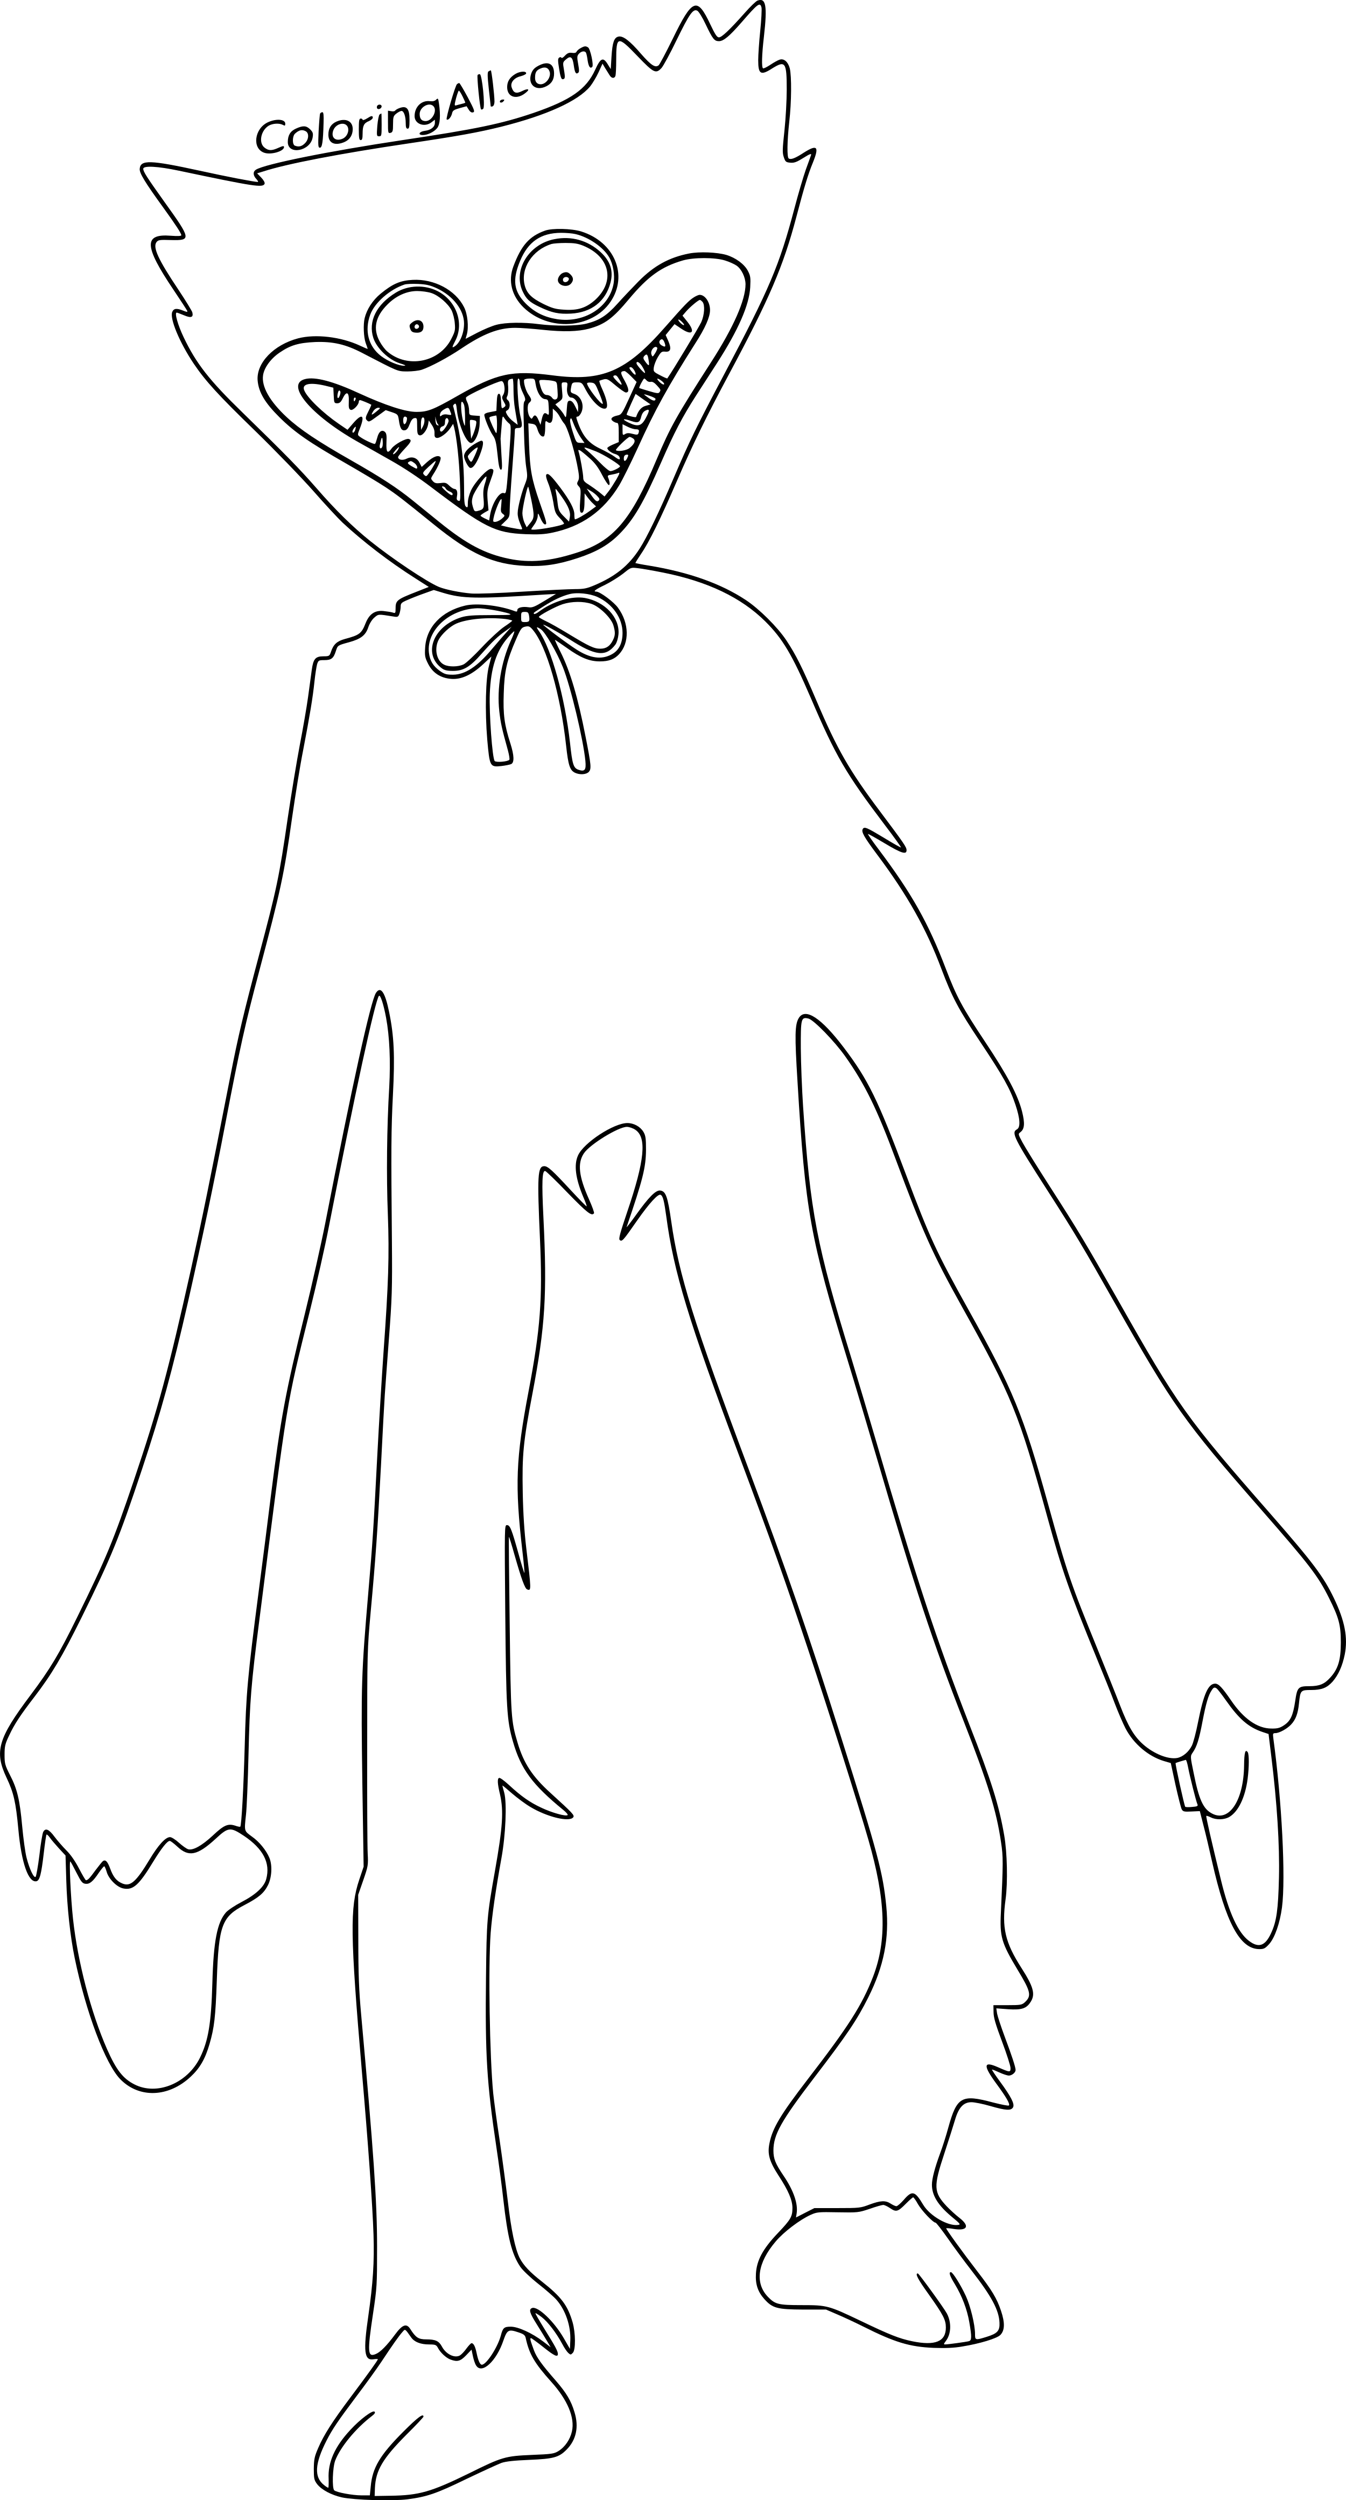 <?xml version="1.0" encoding="UTF-8"?>
<svg xmlns="http://www.w3.org/2000/svg" version="1.0" viewBox="0 0 1061.565 1971.287" preserveAspectRatio="xMidYMid meet">
  <g transform="translate(-58.014,1977.464) scale(0.1,-0.1)" fill="#000000" stroke="none">
    <path d="M6554 19770 c-12 -5 -57 -48 -100 -97 -122 -137 -182 -193 -204 -193 -15 0 -30 23 -68 103 -103 219 -141 205 -296 -114 -53 -108 -103 -202 -111 -209 -27 -22 -59 -1 -139 90 -89 104 -144 145 -179 136 -34 -8 -47 -47 -54 -158 l-6 -98 -20 32 c-39 66 -59 59 -103 -38 -70 -153 -191 -238 -484 -339 -252 -86 -458 -129 -1035 -215 -586 -88 -1085 -189 -1156 -233 -25 -16 -24 -45 3 -74 12 -13 17 -23 11 -23 -27 0 -250 43 -459 89 -391 85 -465 87 -472 15 -3 -34 40 -105 188 -309 98 -136 140 -200 140 -215 0 -7 -29 -8 -83 -4 -215 17 -211 -81 20 -424 58 -86 108 -163 110 -169 4 -10 -4 -9 -31 2 -51 21 -75 19 -87 -9 -23 -50 57 -242 170 -410 92 -136 193 -247 486 -531 159 -155 362 -365 455 -470 92 -105 196 -217 232 -251 158 -147 367 -308 572 -438 l108 -69 -94 -37 c-161 -63 -168 -69 -168 -137 0 -32 -2 -35 -22 -28 -13 4 -45 9 -73 12 -68 7 -112 -23 -141 -95 -33 -83 -47 -94 -166 -126 -61 -17 -89 -43 -108 -102 -11 -32 -14 -34 -59 -34 -63 0 -80 -20 -92 -107 -5 -37 -18 -133 -29 -213 -11 -80 -40 -249 -65 -377 -24 -127 -67 -386 -95 -575 -68 -469 -88 -564 -226 -1081 -120 -451 -166 -642 -229 -967 -167 -852 -214 -1084 -309 -1514 -177 -793 -256 -1089 -451 -1666 -160 -472 -216 -608 -448 -1080 -142 -289 -212 -405 -365 -609 -258 -343 -288 -446 -190 -653 56 -118 73 -192 93 -408 24 -264 79 -420 142 -408 26 5 39 55 58 219 9 79 19 146 22 149 3 3 15 -8 27 -25 11 -16 44 -54 72 -85 l51 -55 6 -200 c6 -206 31 -438 66 -607 88 -427 242 -836 360 -957 149 -152 380 -144 555 20 73 68 115 141 149 259 37 128 47 210 57 500 15 437 40 502 219 595 111 58 153 93 185 157 30 61 35 156 11 214 -25 60 -80 128 -139 169 -61 45 -60 40 -46 170 6 50 15 263 20 475 10 425 20 552 86 1065 227 1781 208 1666 398 2434 53 212 121 513 151 670 200 1025 365 1785 394 1814 11 11 36 -65 56 -172 28 -152 36 -342 25 -546 -19 -318 -23 -705 -11 -1005 12 -323 5 -548 -34 -1085 -13 -187 -36 -560 -50 -830 -29 -562 -36 -673 -70 -1065 -55 -645 -58 -724 -47 -1514 l10 -649 -34 -101 c-75 -222 -72 -435 20 -1511 49 -562 85 -1065 92 -1291 7 -213 -4 -381 -41 -639 -41 -281 -32 -354 41 -342 19 3 34 3 34 0 0 -8 -79 -118 -214 -298 -145 -193 -213 -300 -257 -403 -29 -67 -33 -88 -34 -163 0 -77 3 -89 26 -120 35 -45 112 -86 196 -105 99 -21 397 -30 517 -15 153 20 226 44 466 161 124 59 248 116 275 126 35 12 100 19 220 24 189 8 233 19 293 80 77 77 99 180 63 296 -27 91 -64 152 -147 248 -112 128 -151 183 -172 238 -30 81 -34 98 -24 98 4 0 48 -32 96 -70 87 -70 116 -84 116 -55 0 22 -21 61 -107 199 -40 65 -72 120 -70 122 2 3 25 -12 50 -31 48 -37 115 -124 162 -212 15 -29 36 -60 47 -70 18 -16 20 -16 36 1 23 23 22 158 -2 241 -39 134 -89 200 -241 320 -95 74 -146 128 -176 186 -36 72 -67 218 -94 450 -15 123 -44 341 -65 484 -22 143 -44 307 -50 365 -28 289 -40 995 -20 1265 11 142 39 336 85 590 33 181 44 433 22 515 -9 30 -15 56 -14 57 1 1 36 -28 77 -64 41 -35 105 -83 143 -105 131 -79 305 -121 337 -83 14 17 1 30 -180 195 -142 129 -210 233 -258 395 -51 171 -53 198 -62 930 -5 379 -8 691 -6 692 2 2 22 -63 45 -145 53 -186 81 -263 99 -269 33 -13 33 -9 -8 332 -14 118 -24 266 -27 430 -6 301 4 402 77 785 100 526 116 781 86 1385 -14 282 -10 372 14 367 8 -2 89 -80 178 -173 153 -157 190 -186 207 -160 3 6 -15 55 -40 111 -80 179 -92 283 -40 361 46 70 272 209 339 209 18 0 48 -10 67 -23 91 -61 74 -241 -63 -644 -55 -163 -70 -215 -61 -224 18 -18 27 -7 137 151 98 140 168 216 187 204 18 -10 27 -47 44 -170 58 -436 175 -821 571 -1877 262 -700 365 -989 549 -1542 158 -472 397 -1227 474 -1496 137 -474 147 -792 37 -1079 -87 -225 -193 -391 -516 -810 -213 -277 -278 -385 -301 -503 -18 -86 -1 -144 73 -258 76 -116 107 -190 108 -251 0 -70 -12 -92 -115 -200 -119 -125 -167 -215 -173 -320 -5 -84 15 -143 67 -201 64 -71 100 -81 306 -82 l180 0 88 -38 c48 -20 142 -64 208 -97 245 -123 362 -159 554 -167 93 -3 157 -1 225 11 137 22 271 63 299 90 36 36 38 96 6 191 -33 99 -72 163 -188 313 -112 145 -249 334 -244 338 2 2 28 0 57 -5 111 -18 131 22 46 88 -30 23 -74 64 -99 90 -104 111 -106 154 -19 417 34 104 72 223 84 264 29 99 67 140 130 140 23 0 90 -13 148 -30 125 -36 165 -38 180 -10 14 26 -16 84 -104 204 -36 49 -64 91 -62 93 2 2 27 -8 57 -22 30 -14 64 -25 76 -25 24 0 53 24 53 44 0 23 -32 119 -86 263 -29 78 -56 160 -60 182 l-6 41 94 -7 c108 -7 145 6 178 60 37 59 20 119 -73 264 -130 203 -157 318 -126 543 18 130 13 370 -11 505 -41 237 -100 427 -276 876 -260 669 -416 1143 -738 2244 -58 198 -144 486 -191 640 -274 890 -325 1155 -381 1985 -9 135 -17 340 -18 457 -1 237 2 251 60 237 42 -10 207 -180 291 -299 156 -221 250 -414 399 -815 211 -567 289 -742 517 -1151 401 -720 452 -846 677 -1664 120 -435 171 -580 392 -1120 50 -121 113 -278 139 -348 27 -71 66 -161 86 -200 64 -122 180 -220 302 -257 l55 -16 37 -172 c21 -94 43 -181 49 -192 10 -19 19 -21 77 -18 l66 3 28 -110 c16 -60 47 -191 69 -290 109 -481 220 -688 373 -688 36 0 46 6 78 41 44 51 83 162 100 288 30 231 -1 840 -68 1331 -5 39 -4 43 16 43 30 0 91 33 123 67 37 39 55 86 63 168 11 103 13 105 96 105 83 0 125 17 169 66 46 53 77 122 96 214 26 132 1 265 -86 445 -81 169 -166 282 -501 665 -666 761 -727 847 -1201 1684 -256 451 -313 546 -540 899 -99 154 -195 309 -214 345 -35 66 -35 66 -15 81 32 25 35 70 12 162 -33 129 -114 283 -291 549 -183 275 -226 357 -310 576 -138 362 -269 594 -528 939 -50 66 -89 122 -86 124 2 2 61 -31 131 -73 132 -79 173 -92 173 -55 0 25 -17 50 -212 310 -239 318 -335 485 -498 868 -113 265 -162 362 -238 477 -70 105 -214 248 -320 318 -195 129 -447 219 -762 271 -58 9 -106 19 -108 20 -2 2 18 34 43 71 65 94 153 274 285 579 121 280 235 513 410 840 319 595 429 853 531 1240 63 240 93 337 130 427 52 128 35 147 -73 78 -66 -43 -100 -56 -117 -45 -15 9 -13 136 4 290 18 155 19 359 4 421 -14 52 -46 80 -81 68 -13 -4 -45 -22 -72 -40 -27 -18 -53 -31 -58 -28 -12 8 -10 103 7 249 28 246 16 310 -51 285z m32 -55 c3 -14 -1 -96 -10 -183 -9 -87 -16 -191 -16 -233 0 -110 20 -122 110 -64 104 65 115 49 115 -165 0 -85 -8 -231 -18 -325 -16 -146 -17 -176 -5 -210 12 -36 17 -40 51 -43 31 -3 51 5 104 38 49 31 64 36 60 23 -3 -10 -22 -62 -42 -117 -19 -54 -60 -192 -90 -307 -118 -447 -196 -631 -550 -1299 -227 -430 -275 -529 -402 -825 -114 -267 -210 -466 -268 -556 -86 -134 -191 -219 -357 -289 -59 -25 -83 -30 -152 -30 -44 0 -229 -9 -411 -20 -181 -12 -364 -18 -405 -15 -89 7 -207 31 -258 52 -92 38 -365 220 -542 362 -137 110 -275 245 -423 416 -133 152 -242 264 -582 595 -265 257 -368 389 -467 597 -45 94 -73 193 -54 193 4 0 30 -10 57 -21 56 -24 76 -17 66 23 -4 13 -54 95 -112 182 -156 233 -201 330 -171 371 13 18 25 20 115 17 161 -4 159 7 -50 298 -142 199 -169 241 -169 264 0 26 115 20 280 -15 598 -126 664 -136 677 -103 3 9 -7 28 -27 49 l-32 33 49 15 c183 60 605 141 1153 222 378 56 545 86 725 131 355 89 605 202 700 318 19 24 49 74 66 111 l31 68 20 -34 c12 -19 27 -44 35 -56 16 -27 38 -30 47 -7 3 9 6 64 6 122 0 196 11 198 170 32 126 -131 143 -139 187 -92 14 15 68 114 119 220 102 209 131 250 164 232 11 -6 41 -54 66 -108 55 -115 68 -132 104 -132 37 0 82 38 180 150 128 148 145 160 156 115z m-775 -4455 c350 -70 614 -196 804 -384 138 -137 212 -262 360 -605 197 -460 276 -595 585 -1003 72 -94 128 -173 126 -175 -2 -2 -63 32 -136 77 -133 80 -153 89 -165 69 -14 -22 9 -63 112 -201 239 -319 390 -588 508 -903 85 -225 134 -317 306 -575 182 -273 236 -370 278 -496 37 -110 41 -178 11 -194 -46 -25 -22 -72 237 -475 221 -344 289 -459 533 -890 461 -814 544 -932 1151 -1626 391 -447 454 -530 541 -704 78 -156 93 -213 93 -350 0 -139 -21 -209 -84 -278 -46 -51 -85 -67 -164 -67 -88 0 -96 -8 -112 -118 -17 -114 -37 -156 -88 -190 -33 -22 -52 -27 -101 -26 -109 1 -218 77 -316 221 -70 102 -99 133 -126 133 -55 0 -91 -82 -135 -303 -16 -82 -38 -165 -49 -186 -25 -50 -71 -88 -115 -97 -71 -13 -184 32 -269 107 -71 63 -118 141 -182 307 -31 81 -112 282 -179 447 -213 522 -236 589 -390 1145 -195 702 -274 896 -625 1525 -255 457 -311 579 -495 1070 -221 589 -297 746 -490 1000 -178 235 -304 317 -355 233 -31 -51 -33 -134 -10 -503 61 -1017 100 -1233 395 -2195 52 -168 159 -528 239 -800 290 -992 434 -1427 676 -2045 192 -491 259 -708 295 -955 18 -117 17 -160 -1 -554 -10 -192 5 -241 131 -451 105 -173 112 -206 59 -256 -24 -22 -33 -24 -137 -24 l-112 0 1 -55 c0 -42 16 -96 67 -232 37 -98 67 -192 67 -209 0 -35 -5 -35 -102 8 -112 49 -115 13 -12 -128 81 -110 112 -164 101 -175 -4 -4 -60 7 -126 24 -247 66 -284 46 -352 -199 -17 -63 -46 -154 -65 -204 -41 -112 -64 -198 -64 -246 0 -84 48 -162 156 -252 69 -57 73 -62 49 -65 -80 -10 -221 72 -273 158 -66 111 -88 117 -154 40 -24 -27 -50 -50 -58 -50 -8 0 -28 9 -45 20 -41 27 -80 25 -167 -7 -70 -27 -81 -28 -254 -28 l-181 0 -73 -37 -72 -37 5 32 c12 76 -24 181 -103 297 -65 96 -80 134 -80 199 0 125 60 232 319 571 261 341 339 456 430 638 122 244 166 465 141 717 -26 264 -66 416 -357 1335 -247 785 -432 1320 -728 2110 -434 1157 -551 1533 -611 1955 -28 196 -43 238 -87 243 -35 4 -90 -51 -192 -194 -43 -60 -76 -102 -73 -94 128 374 152 469 153 610 0 88 -3 111 -20 140 -25 42 -76 70 -127 70 -107 0 -344 -155 -389 -255 -34 -74 -20 -182 41 -327 17 -39 29 -73 27 -75 -2 -2 -57 54 -122 124 -146 158 -184 193 -212 193 -53 0 -57 -71 -34 -580 21 -464 3 -706 -90 -1194 -101 -532 -109 -741 -49 -1260 11 -93 18 -171 16 -173 -2 -2 -23 65 -46 149 -55 197 -67 228 -92 228 -19 0 -19 -10 -13 -697 7 -750 12 -842 61 -1011 62 -216 153 -339 398 -539 22 -18 37 -36 33 -39 -12 -13 -121 17 -206 57 -93 43 -162 92 -259 182 -35 32 -68 56 -75 54 -16 -5 -14 -45 7 -132 29 -129 21 -255 -40 -600 -63 -354 -66 -387 -71 -842 -7 -614 6 -830 82 -1338 19 -126 44 -313 55 -415 34 -299 66 -427 133 -527 19 -28 78 -84 142 -135 61 -48 125 -104 143 -125 72 -81 115 -208 110 -321 l-3 -67 -49 85 c-77 133 -205 254 -250 237 -27 -11 -19 -39 38 -129 30 -48 67 -108 82 -134 l27 -46 -60 46 c-87 66 -197 116 -254 116 -53 0 -63 -8 -79 -70 -25 -93 -114 -230 -150 -230 -14 0 -29 33 -41 92 -11 53 -24 78 -40 78 -5 0 -23 -19 -40 -42 -17 -24 -40 -48 -52 -55 -42 -23 -110 10 -142 71 -24 44 -51 56 -124 56 -61 0 -82 14 -126 83 -29 45 -61 34 -118 -43 -65 -88 -116 -140 -152 -155 -66 -29 -69 12 -23 317 31 206 32 224 32 528 0 356 -27 741 -126 1835 -17 189 -22 315 -22 590 l-1 350 40 115 c38 110 40 119 35 210 -3 52 -5 435 -4 850 0 740 1 761 27 1050 40 435 54 633 82 1165 13 264 27 514 30 555 3 41 17 237 32 435 25 325 27 399 24 765 -7 746 -6 884 8 1163 16 307 9 463 -30 652 -32 158 -67 208 -104 151 -41 -62 -188 -730 -400 -1817 -31 -158 -103 -478 -160 -710 -153 -617 -192 -830 -270 -1449 -19 -157 -62 -492 -95 -745 -88 -675 -99 -801 -110 -1220 -9 -324 -25 -623 -35 -633 -2 -2 -20 1 -39 8 -58 19 -90 5 -177 -77 -85 -79 -155 -119 -194 -109 -12 3 -45 26 -73 51 -27 25 -59 45 -71 45 -36 0 -93 -63 -161 -176 -106 -176 -151 -216 -214 -190 -47 19 -73 52 -97 118 -21 56 -36 72 -56 60 -6 -4 -32 -36 -59 -72 -46 -63 -61 -80 -76 -80 -4 0 -28 41 -54 91 -30 58 -66 110 -99 143 -28 28 -71 77 -95 109 -44 60 -72 71 -89 38 -6 -10 -20 -92 -30 -182 -11 -89 -25 -167 -30 -172 -13 -13 -48 59 -71 149 -11 41 -26 153 -35 250 -19 209 -39 294 -97 405 -39 77 -42 90 -42 159 0 65 4 85 36 151 41 89 91 164 199 304 137 179 218 315 374 630 234 474 294 621 475 1165 150 451 237 768 364 1325 113 501 204 933 297 1420 109 570 155 776 264 1185 170 642 194 749 259 1210 25 173 63 410 86 525 54 281 77 419 90 545 6 58 16 120 21 138 10 30 13 32 58 32 54 0 72 14 90 72 15 45 13 44 104 69 94 26 131 55 152 119 10 29 29 60 48 76 33 28 28 27 149 8 34 -6 39 -4 48 21 5 14 10 40 10 56 0 27 6 33 53 53 29 13 87 36 130 51 l78 28 72 -22 c156 -47 262 -49 802 -14 l90 5 -91 -55 c-79 -48 -97 -55 -127 -50 -47 7 -87 -3 -87 -23 0 -11 -5 -14 -17 -9 -120 46 -302 67 -394 45 -187 -44 -307 -170 -316 -333 -4 -64 -1 -78 24 -127 37 -72 99 -112 183 -118 79 -6 162 33 251 116 l65 61 -19 -72 c-27 -100 -33 -358 -14 -585 19 -212 21 -217 112 -207 33 4 68 11 78 16 24 14 22 68 -7 160 -48 149 -59 229 -53 398 5 175 24 258 98 427 36 83 43 92 72 98 28 6 36 2 59 -25 109 -129 219 -511 263 -914 17 -157 30 -195 72 -214 38 -17 88 -13 107 8 21 24 19 51 -25 274 -62 318 -122 519 -198 671 -27 53 -46 96 -44 96 2 0 44 -29 94 -64 107 -77 177 -106 260 -106 70 0 113 16 151 56 84 90 81 246 -8 367 -33 46 -142 127 -171 127 -29 0 -8 17 68 53 43 21 107 61 142 88 62 50 62 51 117 44 30 -3 121 -19 201 -35z m-519 -192 c120 -55 198 -167 198 -283 0 -84 -30 -142 -90 -172 -79 -41 -167 -28 -274 41 -74 47 -265 190 -261 195 5 4 120 -60 207 -115 205 -132 287 -141 362 -41 11 16 21 48 24 81 11 131 -106 257 -265 286 -103 18 -254 -27 -361 -107 -18 -14 -36 -22 -39 -19 -8 8 -11 6 74 60 76 49 145 81 203 96 60 16 162 5 222 -22z m-46 -55 c64 -22 155 -111 172 -169 16 -55 15 -79 -4 -117 -23 -47 -53 -67 -99 -67 -50 0 -88 18 -250 116 -72 44 -154 90 -183 103 -28 14 -52 27 -52 31 0 12 132 83 188 101 72 23 164 24 228 2z m-775 -48 c46 -8 101 -20 121 -27 33 -12 17 -13 -140 -13 -140 0 -189 -4 -233 -17 -222 -69 -307 -289 -155 -402 21 -16 42 -21 89 -21 83 0 133 30 227 137 85 96 128 137 190 180 l45 32 -45 -50 c-25 -27 -74 -85 -110 -127 -116 -139 -211 -201 -307 -202 -52 0 -67 4 -104 30 -53 38 -78 79 -86 143 -21 177 162 345 383 351 23 1 79 -6 125 -14z m282 -47 c6 -42 2 -48 -34 -48 -27 0 -29 2 -29 40 0 37 2 40 29 40 25 0 29 -4 34 -32z m-185 -24 c28 -4 52 -10 52 -13 0 -3 -30 -26 -65 -49 -35 -24 -114 -97 -175 -162 -61 -65 -125 -125 -144 -134 -42 -20 -118 -21 -155 -1 -57 29 -78 123 -42 194 24 46 90 107 140 129 85 37 250 52 389 36z m278 -81 c34 -22 126 -180 174 -300 61 -152 161 -571 177 -738 7 -72 -5 -87 -56 -69 -38 14 -47 42 -65 209 -40 359 -147 746 -246 885 -24 34 -20 37 16 13z m-237 -89 c-77 -171 -111 -379 -91 -557 11 -95 19 -132 68 -309 10 -37 15 -70 11 -74 -14 -15 -102 -22 -115 -10 -19 18 -45 375 -39 531 8 204 52 339 144 444 25 29 47 50 49 48 3 -2 -9 -35 -27 -73z m5567 -8262 c6 -4 40 -47 75 -97 102 -145 176 -208 283 -245 l51 -17 22 -179 c45 -364 66 -699 60 -954 -6 -253 -19 -344 -61 -435 -47 -104 -99 -122 -177 -62 -85 65 -157 222 -219 477 -75 307 -120 503 -116 507 2 3 18 -3 35 -11 42 -22 109 -20 148 4 71 43 124 155 143 300 12 94 12 191 1 209 -19 29 -28 -2 -29 -103 -3 -277 -118 -450 -251 -381 -71 36 -105 110 -146 317 -28 136 -28 136 -8 165 32 46 50 102 77 245 27 141 46 207 72 245 15 24 22 27 40 15z m-226 -619 c14 -75 64 -273 74 -294 6 -14 -1 -18 -41 -21 -26 -3 -51 -2 -55 1 -7 6 -81 341 -76 345 4 3 70 23 80 25 4 1 12 -25 18 -56z m-7446 -543 c152 -102 210 -214 176 -340 -16 -62 -83 -124 -197 -183 -50 -26 -104 -62 -121 -81 -69 -79 -98 -226 -107 -556 -9 -320 -32 -455 -97 -588 -100 -204 -341 -302 -517 -212 -91 46 -144 114 -217 279 -127 289 -231 688 -268 1026 -18 165 -32 463 -21 453 4 -4 26 -44 49 -90 36 -71 46 -83 70 -86 33 -4 59 17 107 89 19 27 37 49 41 49 4 0 12 -19 19 -42 15 -57 82 -124 133 -133 76 -15 123 27 235 212 65 106 110 163 130 163 7 0 34 -21 61 -46 89 -83 157 -69 300 62 101 94 117 95 224 24z m5316 -2904 c30 -52 119 -146 139 -146 5 0 48 -55 95 -122 47 -68 132 -183 189 -256 157 -202 216 -311 220 -411 3 -64 -17 -85 -101 -111 -90 -28 -92 -27 -92 23 0 72 -36 220 -72 298 -41 89 -104 189 -118 189 -19 0 -10 -28 31 -95 56 -93 96 -196 114 -300 20 -115 19 -142 -2 -149 -21 -6 -167 -26 -189 -26 -12 0 -11 5 5 26 43 55 47 146 9 218 -22 42 -221 316 -229 316 -24 0 -1 -44 85 -164 116 -163 136 -202 136 -263 0 -111 -85 -145 -265 -108 -102 21 -178 51 -405 160 -256 122 -266 125 -467 125 -184 0 -209 6 -266 65 -105 109 -83 268 61 437 62 74 190 171 274 209 50 23 62 24 215 21 159 -3 165 -2 252 27 48 17 97 31 107 31 10 0 35 -12 55 -26 47 -32 61 -28 124 36 27 27 53 50 57 50 4 0 22 -24 38 -54z m-3996 -1052 c25 -35 74 -54 140 -54 50 0 57 -3 70 -27 19 -37 64 -79 99 -92 53 -20 78 -14 123 33 l43 45 11 -52 c6 -28 17 -62 26 -74 45 -70 159 35 214 197 30 86 40 92 120 65 40 -13 51 -22 56 -43 28 -129 69 -199 202 -347 128 -142 187 -282 163 -390 -14 -64 -55 -124 -107 -156 -34 -21 -54 -24 -209 -30 -210 -9 -235 -16 -493 -144 -302 -148 -396 -175 -624 -178 l-123 -2 2 62 c6 140 61 233 249 422 74 73 134 137 134 142 0 28 -45 -5 -158 -118 -185 -185 -245 -285 -258 -433 l-7 -70 -66 0 c-72 0 -199 24 -215 40 -18 18 -13 180 8 235 40 105 160 251 286 348 25 19 32 29 24 37 -14 14 -113 -59 -190 -143 -124 -133 -179 -256 -172 -387 1 -38 0 -70 -3 -70 -4 0 -18 9 -33 21 -80 63 -74 168 20 352 46 90 88 152 239 353 67 88 155 210 195 270 88 133 137 202 164 232 23 26 18 29 70 -44z M4878 17956 c-123 -44 -187 -116 -249 -282 -43 -114 -13 -232 80 -323 198 -192 540 -170 686 44 142 209 32 473 -232 555 -76 23 -227 27 -285 6z m241 -27 c104 -24 219 -103 265 -182 32 -55 46 -138 36 -205 -31 -189 -231 -317 -446 -284 -101 16 -177 54 -246 122 -96 97 -109 186 -46 337 63 152 163 221 323 222 39 0 90 -4 114 -10z M4953 17889 c-202 -39 -327 -243 -252 -409 29 -63 54 -87 134 -125 98 -47 152 -58 248 -53 162 9 273 96 312 244 24 93 -1 170 -78 241 -100 92 -231 129 -364 102z m228 -52 c210 -87 252 -280 94 -426 -71 -64 -139 -86 -248 -78 -67 4 -93 12 -163 46 -92 46 -128 82 -145 144 -36 134 59 281 211 328 14 4 63 8 110 8 67 0 97 -4 141 -22z M5020 17623 c-20 -8 -39 -34 -40 -55 -1 -44 72 -65 103 -30 22 25 21 48 -3 72 -20 20 -33 23 -60 13z m43 -39 c11 -11 -5 -34 -24 -34 -12 0 -19 7 -19 20 0 19 28 28 43 14z M6015 17776 c-158 -31 -278 -97 -400 -221 -49 -50 -124 -129 -166 -176 -84 -93 -140 -129 -240 -155 -74 -20 -247 -22 -379 -5 -121 16 -262 14 -334 -5 -33 -8 -102 -37 -152 -63 l-92 -48 10 35 c16 58 6 161 -22 215 -68 135 -236 224 -405 215 -98 -5 -158 -31 -253 -109 -63 -52 -109 -123 -126 -193 -12 -50 -8 -149 8 -195 9 -24 16 -45 16 -47 0 -2 -28 10 -62 26 -148 69 -349 93 -487 57 -192 -51 -330 -194 -319 -332 8 -93 57 -176 172 -290 121 -120 236 -199 526 -365 118 -68 258 -151 310 -186 92 -61 133 -93 380 -293 288 -234 471 -317 725 -328 144 -6 255 10 413 62 146 48 242 103 327 189 113 114 190 245 330 566 102 234 168 359 271 520 48 74 125 194 171 265 166 258 252 454 260 595 4 76 2 90 -19 130 -28 53 -97 103 -170 125 -73 21 -211 27 -293 11z m283 -55 c33 -10 75 -29 92 -41 39 -28 69 -91 70 -146 0 -125 -94 -339 -271 -614 -277 -431 -323 -514 -429 -765 -205 -487 -341 -646 -634 -739 -209 -67 -367 -81 -531 -47 -190 39 -334 115 -549 289 -66 53 -161 130 -210 170 -125 101 -246 180 -486 317 -264 150 -406 245 -509 341 -134 125 -200 241 -186 331 9 59 61 131 131 178 85 58 149 77 280 83 140 5 240 -18 369 -85 291 -151 278 -146 357 -147 40 0 91 6 113 13 70 23 210 98 311 166 177 119 296 165 428 165 38 0 137 -7 220 -16 159 -17 274 -14 361 9 125 34 188 80 317 235 150 179 255 254 423 303 85 25 254 25 333 0z m-2271 -220 c127 -60 213 -171 213 -277 0 -80 -35 -160 -80 -184 -16 -9 -14 -1 10 46 73 138 10 317 -138 393 -102 52 -232 48 -329 -11 -155 -94 -221 -228 -178 -359 27 -81 120 -170 206 -198 43 -13 55 -20 37 -20 -42 -1 -128 35 -182 76 -101 77 -133 201 -85 329 35 93 154 197 269 235 14 5 62 7 107 5 66 -3 95 -10 150 -35z m-44 -37 c57 -19 131 -83 159 -137 11 -23 23 -69 25 -102 5 -54 1 -67 -29 -125 -95 -183 -345 -232 -503 -97 -17 14 -44 49 -60 79 -55 100 -35 196 60 291 68 69 152 107 235 107 36 0 87 -7 113 -16z M6055 17432 c-41 -25 -75 -61 -230 -237 -307 -350 -494 -431 -885 -380 -324 42 -436 18 -754 -163 -191 -109 -233 -125 -321 -125 -88 0 -246 52 -451 146 -205 95 -349 133 -427 113 -161 -40 43 -284 410 -492 60 -33 179 -101 266 -150 100 -56 219 -135 320 -212 420 -318 502 -359 742 -369 98 -4 150 -1 207 11 235 48 408 170 532 375 26 43 92 176 147 296 136 300 237 482 452 821 79 122 117 209 117 264 0 62 -39 120 -82 120 -7 0 -27 -8 -43 -18z m66 -38 c20 -24 15 -103 -10 -159 -16 -36 -225 -383 -268 -444 -1 -2 -27 9 -57 25 -52 27 -54 29 -49 64 3 19 17 55 32 80 24 40 30 45 58 42 43 -4 50 23 24 84 l-21 47 35 43 35 43 52 -35 c87 -59 115 -29 50 53 l-39 49 30 35 c34 38 96 89 107 89 4 0 13 -7 21 -16z m-146 -182 c-7 -7 -45 29 -45 41 0 6 11 0 25 -13 14 -13 23 -26 20 -28z m-154 -138 c12 -33 7 -39 -20 -24 -21 11 -27 30 -14 43 13 13 24 7 34 -19z m-57 -42 c2 -4 -5 -23 -16 -41 -21 -33 -22 -33 -30 -11 -12 32 30 78 46 52z m-69 -93 c9 -52 4 -56 -24 -18 -18 24 -20 33 -11 45 20 23 28 17 35 -27z m-46 -60 c13 -22 21 -42 18 -45 -6 -6 -67 64 -67 76 0 24 28 6 49 -31z m-64 -29 c17 -33 7 -40 -17 -12 -26 30 -30 42 -14 42 9 0 22 -13 31 -30z m-27 -43 l43 -44 -59 -129 c-55 -120 -61 -129 -91 -135 -47 -10 -61 -27 -37 -45 11 -8 26 -14 33 -14 10 0 13 -20 13 -75 l0 -76 -45 -19 c-25 -11 -45 -23 -45 -28 0 -15 33 -40 62 -47 15 -4 29 -14 33 -22 10 -27 -2 -26 -38 1 -18 14 -68 41 -109 61 -95 44 -142 99 -183 216 -12 34 -12 39 1 39 8 0 22 16 30 35 24 57 -3 125 -57 144 -31 11 -32 13 -23 60 6 28 10 31 45 31 35 0 40 -4 60 -42 52 -103 128 -178 166 -164 21 9 12 65 -26 150 -17 36 -27 67 -23 69 4 2 20 7 35 11 24 6 37 -1 93 -49 36 -30 72 -55 80 -55 29 0 25 30 -10 94 -35 62 -35 73 -1 75 6 1 30 -19 53 -42z m-89 -32 c26 -44 14 -45 -28 -1 -23 24 -29 35 -19 39 18 6 23 2 47 -38z m-839 -72 c0 -49 5 -115 11 -148 5 -33 13 -76 16 -95 l6 -35 -34 26 c-19 14 -41 38 -49 53 -14 25 -13 28 3 37 21 12 23 62 2 79 -11 9 -12 17 -4 32 6 12 9 45 7 74 -5 53 -2 57 35 63 4 0 7 -38 7 -86z m50 54 c0 -19 11 -55 25 -82 17 -34 21 -53 14 -61 -12 -15 -12 -27 -6 -254 2 -102 10 -222 17 -267 12 -78 11 -84 -13 -145 -14 -34 -33 -100 -43 -145 -18 -84 -16 -100 21 -187 7 -17 4 -18 -36 -11 -24 4 -63 11 -86 17 l-42 10 34 33 c32 30 35 37 35 91 0 33 9 176 20 319 11 143 20 275 20 293 0 28 3 32 25 32 35 0 38 15 20 91 -20 85 -32 299 -17 299 7 0 12 -15 12 -33z m124 -8 c11 -67 41 -117 73 -121 27 -3 28 -5 31 -67 3 -58 1 -63 -13 -51 -21 17 -32 5 -43 -45 l-9 -40 -16 38 c-17 40 -31 46 -45 21 -8 -14 -10 -14 -21 0 -22 26 -26 99 -7 115 21 18 20 27 -5 63 -23 32 -43 103 -34 119 4 5 23 9 44 9 37 0 39 -1 45 -41z m877 25 c7 -8 21 -13 32 -10 12 3 28 -6 47 -27 33 -36 33 -37 21 -55 -6 -11 -22 -9 -82 9 -41 12 -75 23 -77 24 -5 4 32 74 39 75 4 0 12 -7 20 -16z m119 -4 c14 -10 21 -22 17 -26 -4 -4 -20 4 -35 19 -31 31 -19 36 18 7z m-856 1 c28 -6 29 -8 33 -72 4 -56 2 -67 -13 -73 -11 -4 -22 1 -31 14 -8 11 -25 20 -39 20 -26 0 -42 27 -58 93 -6 26 -5 27 36 26 24 -1 56 -4 72 -8z m-390 -23 c9 -36 7 -67 -6 -88 -11 -17 -10 -26 5 -52 18 -31 18 -33 0 -46 -17 -12 -18 -9 -21 48 -2 43 -7 60 -17 60 -10 0 -15 -18 -17 -67 l-3 -68 -47 -9 c-30 -5 -48 -13 -48 -22 0 -24 40 -122 66 -160 22 -31 28 -58 38 -153 8 -81 15 -116 25 -119 12 -4 13 15 6 114 -4 66 -7 124 -7 129 0 6 4 50 8 98 7 87 7 88 24 62 9 -14 25 -31 35 -39 17 -12 17 -22 1 -252 -21 -293 -22 -305 -42 -297 -34 13 -94 -82 -109 -174 l-7 -42 -34 16 c-19 9 -34 19 -34 22 0 3 14 14 31 24 l32 18 -7 77 c-5 67 -3 86 19 147 33 91 34 99 9 103 -28 4 -127 -102 -159 -170 -14 -31 -25 -71 -25 -97 0 -37 -2 -42 -15 -31 -12 10 -15 42 -15 164 -1 178 -18 335 -55 501 -15 66 -29 123 -31 126 -2 4 2 12 10 18 11 9 15 0 20 -51 14 -119 78 -263 114 -256 30 6 63 82 65 151 l2 62 -42 3 c-42 3 -43 4 -43 40 0 20 -7 50 -15 66 -8 15 -12 32 -9 37 12 20 246 127 280 129 7 0 14 -10 18 -22z m499 -27 c-6 -42 10 -81 32 -81 28 0 55 -38 55 -77 l-1 -38 -22 45 c-15 31 -28 45 -42 45 -18 0 -21 -8 -25 -70 -5 -66 -6 -69 -19 -45 -7 14 -26 39 -42 56 l-29 30 30 22 c29 22 29 24 23 87 -6 65 -6 65 20 65 23 0 25 -3 20 -39z m253 -46 c18 -44 31 -81 28 -84 -12 -12 -124 133 -124 161 0 5 14 8 32 6 30 -3 34 -8 64 -83z m-2142 54 l45 -11 3 -62 c3 -58 4 -61 28 -61 19 0 29 9 45 42 29 59 50 45 46 -31 -2 -45 1 -57 15 -63 18 -7 64 39 64 65 0 6 4 12 10 12 7 0 69 -25 88 -36 2 -1 -8 -25 -23 -54 -21 -41 -24 -55 -14 -66 17 -20 20 -19 89 32 l62 45 48 -16 c47 -16 49 -18 56 -63 9 -64 21 -84 47 -80 15 2 26 16 38 48 12 31 23 46 38 48 20 3 21 -1 21 -63 0 -52 3 -67 17 -72 22 -9 60 37 69 82 l6 35 24 -36 c15 -22 23 -46 21 -67 -1 -23 3 -32 16 -35 24 -5 78 33 108 76 l23 35 8 -29 c20 -80 39 -257 45 -412 6 -162 5 -172 -11 -166 -14 5 -16 14 -12 35 7 35 -1 59 -21 59 -7 0 -26 12 -40 26 -23 23 -32 25 -68 20 -35 -4 -46 -1 -61 15 -17 19 -17 21 -1 47 45 69 71 132 60 143 -18 18 -56 3 -104 -39 l-43 -39 -16 31 c-20 42 -60 55 -103 34 -33 -16 -67 -9 -67 13 0 6 23 34 50 63 53 56 59 70 36 79 -22 9 -113 -41 -137 -74 -33 -46 -44 -32 -41 47 3 56 0 73 -13 84 -24 20 -48 1 -60 -48 -6 -22 -13 -43 -17 -47 -6 -6 -88 32 -121 57 -18 13 -18 16 2 66 41 104 18 122 -53 40 l-45 -52 -69 47 c-125 86 -252 208 -273 266 -20 52 52 64 185 30z m95 -75 c-13 -34 -24 -16 -14 23 4 17 10 22 16 16 6 -6 6 -20 -2 -39z m2414 -79 c-35 -9 -59 -38 -76 -88 -2 -6 -62 8 -75 18 -1 1 14 38 34 83 l37 81 59 -42 59 -41 -38 -11z m77 55 c0 -20 -19 -18 -53 6 -20 14 -37 27 -37 29 0 2 20 -3 45 -12 25 -8 45 -19 45 -23z m-2366 -5 c-4 -8 -8 -15 -10 -15 -2 0 -4 7 -4 15 0 8 4 15 10 15 5 0 7 -7 4 -15z m857 -46 c4 -13 7 -58 7 -99 0 -75 0 -75 -13 -35 -17 54 -25 167 -11 162 6 -2 13 -14 17 -28z m-691 -48 c-41 -34 -48 -33 -25 3 10 15 27 26 39 26 18 -1 17 -4 -14 -29z m580 3 c14 -35 14 -34 -20 -28 -18 4 -36 1 -45 -6 -12 -10 -15 -10 -15 1 0 19 11 34 35 47 29 17 34 15 45 -14z m867 -49 c9 -16 23 -39 33 -50 24 -26 74 -187 101 -320 18 -90 19 -111 9 -131 -11 -20 -11 -27 5 -44 16 -17 17 -31 11 -109 -5 -63 -3 -92 5 -97 19 -11 29 18 29 86 l1 65 22 -30 c12 -16 32 -40 45 -51 l23 -22 -48 -35 c-45 -33 -105 -67 -118 -67 -3 0 -5 17 -5 38 0 44 -35 110 -112 213 -69 91 -95 116 -108 103 -7 -7 -2 -31 15 -72 14 -34 31 -100 39 -147 12 -78 17 -90 52 -126 21 -21 35 -41 32 -44 -19 -19 -258 -59 -258 -43 0 2 11 19 25 38 14 19 25 48 26 64 1 30 2 29 22 -16 11 -27 27 -48 35 -48 18 0 16 9 -42 175 -63 183 -76 255 -83 451 l-6 171 30 -4 c25 -4 32 -12 42 -43 12 -41 34 -65 51 -55 5 3 10 33 10 67 0 52 2 59 15 48 28 -23 45 -4 45 51 l0 52 21 -19 c12 -10 28 -32 36 -49z m676 -7 c-34 -64 -62 -71 -138 -34 -55 27 -41 34 24 11 53 -18 67 -12 78 33 6 24 17 41 33 49 35 18 36 2 3 -59z m-1640 -47 c10 -11 9 -13 -3 -9 -10 3 -15 19 -16 44 -1 29 -1 32 3 9 3 -16 10 -36 16 -44z m467 -1 c0 -38 -2 -70 -6 -70 -6 0 -54 106 -54 120 0 7 10 11 53 19 4 0 7 -30 7 -69z m-710 46 c0 -22 -11 -46 -21 -46 -5 0 -9 14 -9 30 0 20 5 30 15 30 8 0 15 -6 15 -14z m126 -63 l-15 -28 -1 47 c0 28 5 48 13 51 18 6 20 -38 3 -70z m202 46 c3 -18 -37 -81 -55 -87 -8 -2 -13 5 -13 16 0 11 9 22 20 25 15 4 20 14 20 37 0 32 22 39 28 9z m991 -38 c12 -29 35 -73 51 -96 l30 -43 -33 1 c-31 1 -33 3 -59 84 -15 46 -25 90 -21 98 7 20 7 20 32 -44z m-775 0 c-4 -20 -14 -52 -22 -71 l-16 -35 -6 70 c-4 39 -5 73 -3 76 1 4 14 4 28 1 23 -4 25 -8 19 -41z m1261 -31 c25 0 29 -7 20 -33 -5 -11 -13 -12 -46 -3 -30 8 -45 7 -59 -2 -19 -11 -20 -9 -20 33 l0 45 40 -20 c21 -11 51 -20 65 -20z m-2212 0 c-6 -24 -23 -37 -23 -18 0 12 18 38 26 38 1 0 0 -9 -3 -20z m213 -136 c-10 -26 -27 -15 -20 14 13 61 19 69 22 34 2 -19 1 -40 -2 -48z m1978 63 c22 -16 11 -43 -30 -76 -25 -19 -92 -29 -106 -16 -7 7 93 104 108 105 5 0 18 -6 28 -13z m-1853 -85 c-12 -22 -41 -48 -41 -36 0 8 40 54 47 54 2 0 -1 -8 -6 -18z m1561 -17 c60 -24 188 -104 188 -117 0 -10 -55 -38 -76 -38 -10 0 -45 29 -78 63 -34 35 -79 78 -101 96 -45 37 -34 36 67 -4z m-51 -54 c40 -35 69 -74 98 -131 23 -44 47 -80 53 -80 10 0 7 29 -6 61 -6 13 0 18 26 21 18 3 42 9 52 13 17 7 15 -1 -13 -51 -19 -32 -47 -76 -63 -96 l-30 -38 -41 34 c-23 18 -61 45 -84 60 -35 21 -43 32 -43 55 0 29 -24 167 -36 203 -5 17 -3 18 13 10 10 -6 43 -33 74 -61z m297 4 c-13 -29 -28 -33 -28 -7 0 22 8 32 26 32 11 0 11 -5 2 -25z m-1680 -41 c20 -14 31 -44 16 -44 -4 0 -22 10 -41 21 -26 16 -31 24 -21 30 18 12 20 11 46 -7z m152 -21 c-11 -21 -30 -49 -40 -63 -17 -23 -20 -24 -35 -9 -14 14 -11 20 34 62 28 26 53 47 56 47 4 0 -3 -17 -15 -37z m404 -143 c-12 -38 -15 -69 -10 -119 6 -74 2 -83 -46 -95 -25 -6 -28 -3 -39 34 -9 31 -9 49 0 79 11 40 98 167 107 158 3 -3 -2 -28 -12 -57z m-310 -35 c3 -8 17 -20 31 -25 14 -5 25 -14 25 -20 0 -18 -16 -11 -56 25 -26 23 -34 34 -23 35 9 0 19 -7 23 -15z m676 -89 c26 -128 25 -145 -8 -185 l-28 -34 -17 35 c-9 20 -17 55 -17 77 0 40 39 215 46 208 2 -2 13 -47 24 -101z m239 24 c56 -79 73 -123 65 -165 l-6 -33 -41 41 c-35 35 -42 49 -48 97 -3 30 -9 70 -13 88 -4 17 -6 32 -3 32 2 0 23 -27 46 -60z m283 2 c16 -16 19 -25 11 -33 -15 -15 -27 -6 -64 48 l-32 46 32 -19 c18 -10 42 -29 53 -42z m-759 -73 c-5 -44 -3 -54 13 -66 18 -14 18 -15 -9 -39 -27 -23 -67 -33 -67 -16 0 41 49 172 65 172 2 0 1 -23 -2 -51z M4318 16271 c-49 -31 -78 -65 -78 -93 0 -25 31 -86 47 -92 20 -8 50 31 78 103 28 73 32 111 12 111 -7 0 -34 -13 -59 -29z m7 -88 c-25 -54 -27 -57 -41 -39 -8 11 -14 25 -14 32 0 14 70 78 77 70 3 -2 -7 -31 -22 -63z M3829 17231 c-20 -16 -22 -23 -14 -47 8 -23 17 -30 43 -32 41 -4 62 12 62 47 0 51 -47 68 -91 32z m56 -32 c0 -7 -8 -15 -17 -17 -18 -3 -25 18 -11 32 10 10 28 1 28 -15z M5159 19395 c-15 -8 -29 -21 -32 -28 -3 -9 -16 -12 -36 -9 -23 3 -36 -2 -55 -22 -13 -15 -26 -22 -28 -17 -2 6 -9 7 -17 2 -12 -8 -12 -22 -1 -90 8 -54 17 -81 26 -81 21 0 23 11 12 74 -10 58 -10 60 17 83 35 31 51 18 60 -45 8 -58 16 -74 33 -63 11 6 11 21 2 71 -10 55 -9 64 6 81 20 22 50 25 57 5 3 -7 9 -34 12 -60 8 -48 20 -65 36 -49 13 13 -15 143 -33 154 -18 12 -29 11 -59 -6z M4830 19258 c-33 -17 -48 -32 -59 -60 -33 -89 34 -147 119 -103 41 21 60 53 60 100 0 77 -46 101 -120 63z m86 -52 c10 -42 -30 -95 -71 -96 -29 0 -45 19 -45 51 0 43 10 60 44 74 37 16 63 5 72 -29z M4433 19212 c-9 -6 -9 -36 2 -137 8 -72 15 -133 15 -137 0 -4 7 -5 15 -2 9 4 15 19 15 38 0 52 -23 246 -29 246 -3 0 -11 -4 -18 -8z M4644 19191 c-44 -27 -64 -59 -64 -103 0 -83 80 -104 152 -40 30 25 10 31 -33 9 -47 -23 -68 -17 -83 27 -14 38 18 78 72 90 23 6 42 16 42 23 0 19 -50 16 -86 -6z M4347 19183 c-7 -11 18 -262 27 -270 3 -4 11 -2 17 4 17 17 -9 273 -27 273 -7 0 -15 -3 -17 -7z M4185 19112 c-14 -9 -90 -271 -82 -279 11 -10 35 17 42 46 5 24 14 30 60 43 l55 15 17 -27 c12 -19 23 -25 35 -21 15 5 8 22 -43 119 -33 61 -63 112 -67 112 -4 0 -12 -4 -17 -8z m43 -97 c12 -25 22 -47 22 -49 0 -2 -12 -7 -27 -10 -16 -4 -35 -9 -44 -12 -16 -4 -16 0 -2 56 9 33 19 60 22 60 4 0 17 -20 29 -45z M4020 18989 c-10 -11 -26 -15 -50 -12 -66 8 -120 -45 -120 -118 0 -63 79 -91 134 -48 l26 20 0 -24 c0 -33 -30 -58 -79 -64 -46 -6 -58 -33 -16 -33 39 0 89 25 113 55 23 29 28 99 14 195 -6 40 -8 43 -22 29z m-22 -51 c34 -34 -9 -118 -61 -118 -32 0 -47 18 -47 56 0 54 74 96 108 62z M4525 18981 c-10 -17 12 -21 25 -6 10 12 10 15 -3 15 -9 0 -18 -4 -22 -9z M3555 18940 c-3 -5 -4 -14 0 -20 8 -13 35 -1 35 16 0 16 -26 19 -35 4z M3724 18920 c-12 -5 -25 -13 -28 -18 -3 -5 -17 -7 -31 -4 l-25 4 0 -90 c0 -85 1 -90 20 -85 17 5 20 14 20 68 0 57 3 66 26 84 15 12 33 21 41 21 18 0 33 -42 33 -96 0 -32 4 -44 15 -44 12 0 15 14 15 69 0 92 -23 117 -86 91z M3105 18880 c-3 -5 -8 -68 -12 -140 -5 -114 -4 -130 10 -130 18 0 25 47 29 193 2 62 0 87 -9 87 -6 0 -14 -4 -18 -10z M3574 18872 c-6 -4 -14 -44 -18 -89 -6 -79 -5 -83 14 -83 19 0 20 6 20 90 0 50 -1 90 -2 90 -2 0 -8 -4 -14 -8z M3473 18840 c-18 -11 -33 -15 -33 -10 0 6 -7 10 -15 10 -12 0 -15 -16 -15 -85 0 -69 3 -85 15 -85 11 0 15 12 15 51 0 62 10 83 50 99 16 7 30 19 30 26 0 19 -9 18 -47 -6z M2694 18811 c-108 -49 -128 -208 -29 -241 53 -18 155 12 155 45 0 11 -8 10 -42 -5 -55 -25 -79 -25 -112 1 -48 38 -29 135 34 173 32 18 82 21 111 6 16 -9 19 -7 19 9 0 36 -70 42 -136 12z M3234 18816 c-43 -19 -64 -53 -64 -103 0 -67 50 -90 125 -59 43 18 67 55 67 103 0 64 -56 90 -128 59z m88 -41 c15 -33 -5 -80 -42 -95 -56 -23 -93 13 -70 70 21 51 92 67 112 25z M2915 18761 c-45 -20 -65 -53 -65 -106 0 -106 179 -72 196 37 5 30 2 41 -19 62 -31 31 -57 32 -112 7z m76 -21 c28 -15 25 -65 -6 -95 -24 -25 -49 -31 -79 -19 -22 9 -21 76 2 96 31 28 55 33 83 18z"></path>
  </g>
</svg>
